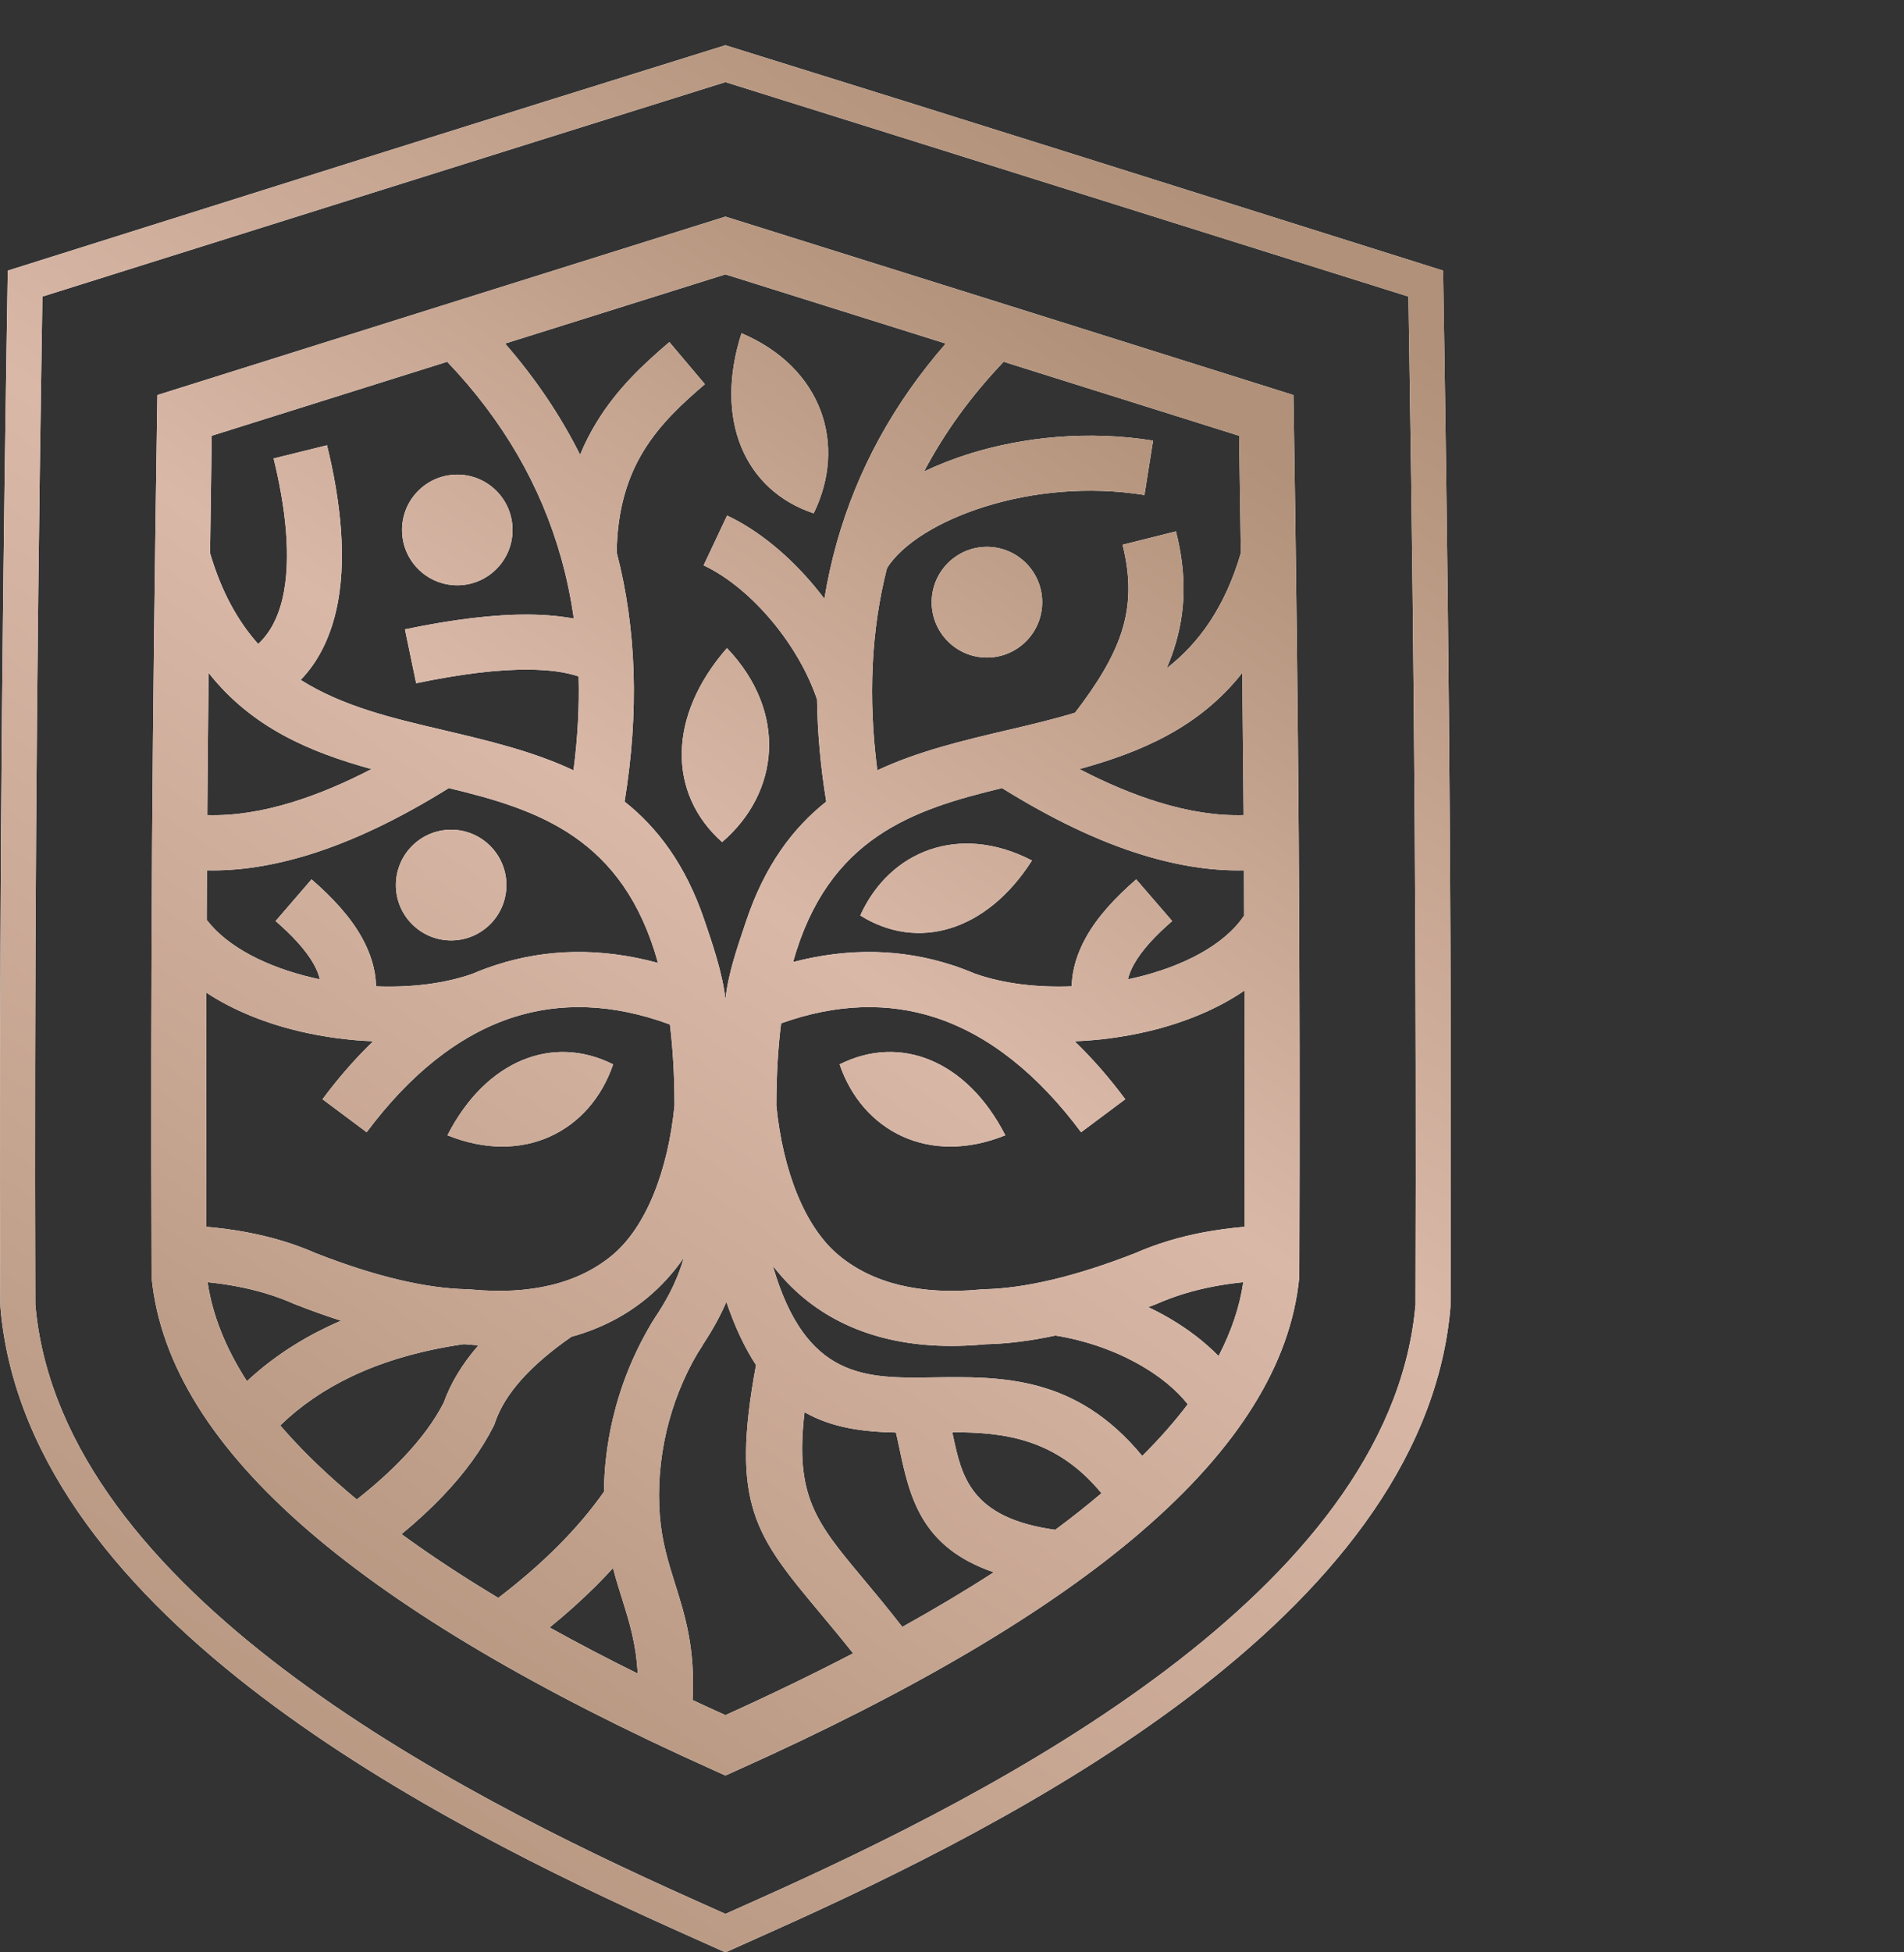 <svg width="40" height="41" viewBox="0 0 40 41" fill="none" xmlns="http://www.w3.org/2000/svg">
<rect x="0" y="0" width="40" height="41" fill="#333333" stroke="none"/>
<path d="M30.346 7.514C30.397 10.812 30.436 14.112 30.458 17.416C30.48 20.714 30.486 24.014 30.474 27.315C30.474 27.413 30.472 27.462 30.462 27.559C30.14 30.782 27.827 33.476 24.96 35.647C22.139 37.783 18.774 39.416 16.275 40.536L15.24 41L14.205 40.536C11.706 39.416 8.342 37.783 5.52 35.647C2.653 33.477 0.34 30.782 0.018 27.559C0.008 27.462 0.006 27.412 0.006 27.315C-0.006 24.014 0 20.714 0.022 17.416C0.044 14.113 0.083 10.812 0.134 7.514L0.163 5.683C5.186 4.1 10.211 2.513 15.24 0.95C20.27 2.513 25.294 4.101 30.317 5.683L30.346 7.514ZM29.721 17.419C29.7 14.126 29.661 10.828 29.609 7.526L29.589 6.228C24.806 4.727 20.024 3.221 15.24 1.724C10.456 3.221 5.674 4.727 0.891 6.228L0.871 7.526C0.819 10.828 0.781 14.126 0.759 17.419C0.737 20.717 0.731 24.015 0.742 27.315L0.743 27.396L0.751 27.487C1.049 30.464 3.242 32.996 5.965 35.058C8.734 37.154 12.045 38.76 14.506 39.863L15.24 40.192L15.975 39.863C18.435 38.76 21.747 37.153 24.515 35.058C27.238 32.996 29.431 30.464 29.729 27.487L29.738 27.396L29.738 27.315C29.749 24.015 29.743 20.717 29.721 17.419" fill="white"/>
<path d="M30.346 7.514C30.397 10.812 30.436 14.112 30.458 17.416C30.48 20.714 30.486 24.014 30.474 27.315C30.474 27.413 30.472 27.462 30.462 27.559C30.14 30.782 27.827 33.476 24.96 35.647C22.139 37.783 18.774 39.416 16.275 40.536L15.24 41L14.205 40.536C11.706 39.416 8.342 37.783 5.52 35.647C2.653 33.477 0.34 30.782 0.018 27.559C0.008 27.462 0.006 27.412 0.006 27.315C-0.006 24.014 0 20.714 0.022 17.416C0.044 14.113 0.083 10.812 0.134 7.514L0.163 5.683C5.186 4.1 10.211 2.513 15.24 0.95C20.27 2.513 25.294 4.101 30.317 5.683L30.346 7.514ZM29.721 17.419C29.7 14.126 29.661 10.828 29.609 7.526L29.589 6.228C24.806 4.727 20.024 3.221 15.24 1.724C10.456 3.221 5.674 4.727 0.891 6.228L0.871 7.526C0.819 10.828 0.781 14.126 0.759 17.419C0.737 20.717 0.731 24.015 0.742 27.315L0.743 27.396L0.751 27.487C1.049 30.464 3.242 32.996 5.965 35.058C8.734 37.154 12.045 38.76 14.506 39.863L15.24 40.192L15.975 39.863C18.435 38.76 21.747 37.153 24.515 35.058C27.238 32.996 29.431 30.464 29.729 27.487L29.738 27.396L29.738 27.315C29.749 24.015 29.743 20.717 29.721 17.419" fill="url(#paint0_linear_1393_38476)"/>
<path d="M26.119 26.926C25.912 26.947 25.711 26.975 25.517 27.012C25.082 27.093 24.678 27.216 24.307 27.379L24.284 27.389L24.124 27.45C24.275 27.522 24.423 27.599 24.565 27.682C24.95 27.907 25.302 28.173 25.6 28.477C25.87 27.957 26.044 27.44 26.119 26.926ZM9.478 17.424C10.119 17.424 10.639 17.945 10.639 18.587C10.639 19.228 10.119 19.749 9.478 19.749C8.836 19.749 8.317 19.228 8.317 18.587C8.317 17.945 8.836 17.424 9.478 17.424ZM20.734 11.484C21.375 11.484 21.895 12.005 21.895 12.647C21.895 13.288 21.375 13.809 20.734 13.809C20.093 13.809 19.573 13.288 19.573 12.647C19.573 12.005 20.093 11.484 20.734 11.484ZM9.607 9.967C10.248 9.967 10.768 10.487 10.768 11.129C10.768 11.771 10.248 12.291 9.607 12.291C8.965 12.291 8.446 11.771 8.446 11.129C8.446 10.487 8.965 9.967 9.607 9.967ZM9.4 23.841C10.994 24.485 12.399 23.76 12.881 22.352C11.613 21.714 10.208 22.263 9.4 23.841ZM21.68 18.071C20.154 17.28 18.686 17.868 18.073 19.225C19.276 19.979 20.727 19.565 21.68 18.071ZM15.578 6.998C17.279 7.721 17.798 9.342 17.094 10.78C15.646 10.299 14.994 8.812 15.578 6.998ZM15.272 13.61C16.548 14.948 16.384 16.641 15.17 17.684C14.029 16.669 14.018 15.045 15.272 13.61ZM21.12 23.841C19.526 24.485 18.12 23.76 17.639 22.352C18.907 21.714 20.312 22.263 21.12 23.841ZM20.485 20.448C21.073 20.656 21.785 20.741 22.514 20.713C22.524 20.356 22.631 20.017 22.812 19.69C23.055 19.251 23.432 18.847 23.87 18.467L24.626 19.342C24.28 19.642 23.991 19.947 23.821 20.252C23.764 20.356 23.72 20.461 23.696 20.566C23.746 20.556 23.796 20.545 23.845 20.533C24.841 20.299 25.715 19.855 26.138 19.226L26.133 18.277C25.465 18.292 24.754 18.183 24.001 17.952C23.084 17.671 22.101 17.203 21.051 16.55C19.183 17 17.396 17.584 16.661 20.203C17.847 19.894 18.96 19.931 19.993 20.264C20.16 20.318 20.324 20.38 20.485 20.448ZM26.144 20.802C25.569 21.196 24.861 21.484 24.108 21.661C23.612 21.777 23.092 21.847 22.577 21.867C22.95 22.227 23.305 22.634 23.64 23.084L22.712 23.777C21.816 22.575 20.786 21.736 19.64 21.365C18.664 21.05 17.585 21.07 16.41 21.49C16.345 22.006 16.311 22.579 16.31 23.219C16.445 24.575 16.902 25.767 17.623 26.363C18.339 26.957 19.345 27.196 20.578 27.081L20.663 27.074C21.09 27.067 21.569 27 22.101 26.875C22.636 26.749 23.218 26.562 23.846 26.317C24.291 26.121 24.779 25.973 25.309 25.874C25.577 25.825 25.855 25.788 26.144 25.763C26.148 24.123 26.148 22.34 26.144 20.802ZM7.839 21.867C7.323 21.847 6.803 21.777 6.308 21.661C5.583 21.491 4.899 21.218 4.336 20.846C4.332 22.369 4.332 24.138 4.336 25.763C4.625 25.788 4.904 25.825 5.171 25.875C5.701 25.973 6.189 26.121 6.634 26.317C7.262 26.562 7.844 26.749 8.379 26.875C8.911 27 9.391 27.067 9.817 27.074L9.902 27.08C11.135 27.196 12.141 26.957 12.858 26.363C13.578 25.767 14.035 24.575 14.17 23.219C14.17 22.59 14.136 22.024 14.074 21.514C12.872 21.071 11.77 21.044 10.775 21.365C9.629 21.736 8.6 22.575 7.703 23.777L6.775 23.084C7.11 22.634 7.465 22.228 7.839 21.867L7.839 21.867ZM4.342 19.316C4.785 19.897 5.623 20.311 6.57 20.533C6.62 20.545 6.669 20.556 6.72 20.566C6.695 20.461 6.652 20.356 6.594 20.252C6.425 19.947 6.135 19.642 5.79 19.342L6.545 18.467C6.983 18.847 7.36 19.251 7.603 19.69C7.784 20.017 7.892 20.356 7.901 20.713C8.631 20.742 9.343 20.656 9.931 20.448C10.092 20.379 10.256 20.318 10.422 20.264C11.475 19.924 12.612 19.893 13.824 20.222C13.093 17.587 11.301 17 9.429 16.55C8.379 17.203 7.396 17.671 6.479 17.952C5.726 18.183 5.015 18.292 4.347 18.277L4.342 19.316ZM5.424 13.524C5.68 13.286 5.84 12.962 5.93 12.593C6.139 11.726 5.989 10.609 5.748 9.628L6.87 9.351C7.147 10.478 7.313 11.784 7.052 12.865C6.92 13.409 6.687 13.895 6.317 14.278C7.197 14.835 8.244 15.081 9.287 15.326C10.241 15.55 11.193 15.774 12.048 16.177C12.137 15.497 12.172 14.84 12.155 14.205C11.881 14.112 11.53 14.065 11.1 14.062C10.465 14.057 9.679 14.153 8.743 14.348L8.507 13.216C9.519 13.005 10.385 12.901 11.105 12.906C11.453 12.909 11.769 12.937 12.055 12.99C11.993 12.554 11.904 12.128 11.788 11.715C11.361 10.195 10.564 8.822 9.395 7.597L4.448 9.151C4.435 9.991 4.423 10.811 4.413 11.615C4.653 12.432 5 13.049 5.424 13.524ZM19.413 9.901C19.71 9.76 20.03 9.634 20.369 9.528C21.502 9.175 22.862 9.035 24.224 9.253L24.043 10.395C22.868 10.207 21.693 10.328 20.713 10.633L20.71 10.633C19.725 10.94 18.962 11.416 18.635 11.928C18.302 13.231 18.234 14.648 18.431 16.177C19.288 15.774 20.239 15.55 21.193 15.326C21.661 15.216 22.13 15.106 22.585 14.967C23.053 14.358 23.384 13.818 23.559 13.282C23.743 12.719 23.758 12.136 23.583 11.44L24.705 11.159C24.937 12.079 24.912 12.865 24.659 13.64C24.616 13.773 24.566 13.904 24.509 14.035C25.182 13.513 25.731 12.761 26.068 11.615C26.057 10.81 26.045 9.991 26.032 9.151L21.085 7.597C20.4 8.315 19.843 9.083 19.413 9.901L19.413 9.901ZM17.165 14.69C16.977 14.131 16.644 13.557 16.231 13.059C15.804 12.545 15.298 12.116 14.782 11.872L15.275 10.826C15.945 11.142 16.589 11.682 17.118 12.32C17.187 12.403 17.254 12.488 17.319 12.574C17.384 12.175 17.471 11.785 17.578 11.402C18.009 9.869 18.772 8.473 19.869 7.215L15.24 5.762L10.611 7.215C11.249 7.947 11.774 8.726 12.187 9.55C12.286 9.307 12.403 9.082 12.531 8.872C12.961 8.165 13.516 7.649 14.062 7.184L14.809 8.068C14.338 8.469 13.862 8.908 13.518 9.474C13.19 10.012 12.967 10.689 12.956 11.603C13.373 13.207 13.428 14.95 13.122 16.834C13.82 17.388 14.402 18.164 14.792 19.305C14.97 19.826 15.183 20.45 15.24 20.986C15.299 20.432 15.497 19.875 15.675 19.344C16.064 18.181 16.652 17.394 17.358 16.834C17.238 16.098 17.174 15.383 17.165 14.69ZM22.677 16.151C23.259 16.453 23.814 16.685 24.341 16.847C24.979 17.043 25.574 17.134 26.126 17.118C26.118 16.129 26.109 15.137 26.098 14.13C25.188 15.284 23.967 15.794 22.677 16.151ZM4.355 17.118C4.906 17.134 5.501 17.043 6.139 16.847C6.666 16.685 7.221 16.453 7.804 16.151C6.513 15.794 5.293 15.284 4.382 14.13C4.371 15.137 4.362 16.129 4.355 17.118ZM22.173 28.046C21.653 28.158 21.164 28.219 20.708 28.229L20.685 28.231C19.138 28.376 17.845 28.051 16.884 27.256C16.646 27.058 16.429 26.832 16.235 26.579C16.923 28.964 18.187 28.946 19.579 28.926C21.035 28.904 22.601 28.882 23.997 30.575C24.362 30.211 24.681 29.849 24.953 29.489C24.706 29.179 24.37 28.908 23.985 28.684C23.44 28.366 22.803 28.147 22.173 28.046L22.173 28.046ZM12.879 32.929C12.765 33.053 12.647 33.176 12.525 33.299C12.228 33.595 11.902 33.888 11.546 34.177C12.128 34.5 12.745 34.823 13.396 35.145C13.366 34.523 13.22 34.059 13.075 33.595C13.007 33.378 12.938 33.161 12.879 32.929ZM10.468 33.556C10.929 33.203 11.344 32.845 11.71 32.479C12.089 32.1 12.416 31.716 12.688 31.327C12.693 30.828 12.753 30.307 12.877 29.784C13.034 29.12 13.296 28.447 13.679 27.802L13.678 27.801C13.707 27.753 13.742 27.697 13.784 27.633L13.786 27.633C13.942 27.391 14.193 27.002 14.366 26.413C14.143 26.734 13.886 27.016 13.596 27.256C13.138 27.634 12.605 27.907 12.005 28.072C11.575 28.37 11.226 28.669 10.958 28.968C10.687 29.271 10.501 29.573 10.399 29.874L10.385 29.917L10.368 29.951C10.121 30.44 9.77 30.924 9.315 31.403C9.057 31.675 8.764 31.946 8.435 32.217C9.046 32.663 9.724 33.109 10.468 33.556L10.468 33.556ZM15.26 27.339C15.083 27.749 14.89 28.048 14.755 28.257L14.757 28.258L14.674 28.39L14.671 28.39C14.354 28.922 14.137 29.485 14.004 30.046C13.86 30.658 13.818 31.263 13.861 31.822C13.904 32.375 14.042 32.814 14.179 33.251C14.394 33.934 14.607 34.614 14.55 35.701C14.776 35.807 15.006 35.913 15.24 36.018C16.196 35.585 17.09 35.153 17.922 34.72C17.679 34.414 17.447 34.136 17.237 33.884C15.877 32.255 15.337 31.607 15.883 28.666C15.653 28.316 15.444 27.881 15.26 27.339L15.26 27.339ZM16.902 29.656C16.692 31.424 17.15 31.974 18.124 33.141C18.368 33.433 18.641 33.76 18.956 34.165C19.645 33.782 20.285 33.4 20.877 33.018C19.336 32.49 19.109 31.424 18.89 30.392C18.868 30.288 18.846 30.184 18.822 30.083C18.134 30.069 17.483 29.987 16.902 29.656ZM20.006 30.077L20.022 30.152C20.202 31 20.39 31.882 22.17 32.126C22.515 31.869 22.839 31.614 23.14 31.358C22.183 30.196 21.072 30.077 20.006 30.077ZM10.052 28.251C9.967 28.246 9.882 28.239 9.796 28.231L9.772 28.229L9.738 28.228C8.847 28.357 8.061 28.584 7.379 28.909C6.806 29.183 6.308 29.525 5.887 29.934C6.272 30.382 6.727 30.833 7.254 31.285C7.333 31.353 7.414 31.422 7.496 31.489C7.871 31.194 8.199 30.899 8.478 30.605C8.844 30.219 9.126 29.837 9.32 29.46C9.468 29.045 9.712 28.641 10.052 28.251L10.052 28.251ZM7.164 27.735C6.852 27.635 6.529 27.519 6.196 27.389L6.173 27.379C5.802 27.216 5.399 27.093 4.963 27.012C4.769 26.975 4.568 26.947 4.361 26.926C4.462 27.614 4.738 28.307 5.188 29.005C5.679 28.548 6.244 28.167 6.882 27.863C6.974 27.819 7.068 27.776 7.164 27.735ZM23.978 32.164C22.024 33.843 19.189 35.516 15.476 37.18L15.24 37.286L15.005 37.18C11.291 35.516 8.457 33.844 6.502 32.164C4.472 30.419 3.367 28.646 3.187 26.845L3.184 26.789C3.173 23.616 3.177 20.522 3.196 17.645C3.216 14.761 3.251 11.882 3.3 8.714L3.307 8.296C7.284 7.045 11.262 5.796 15.24 4.549C19.218 5.794 23.196 7.045 27.173 8.296L27.18 8.714C27.229 11.882 27.264 14.761 27.284 17.645C27.303 20.522 27.307 23.616 27.296 26.789L27.293 26.845C27.113 28.646 26.008 30.419 23.977 32.164" fill="white"/>
<path d="M26.119 26.926C25.912 26.947 25.711 26.975 25.517 27.012C25.082 27.093 24.678 27.216 24.307 27.379L24.284 27.389L24.124 27.45C24.275 27.522 24.423 27.599 24.565 27.682C24.95 27.907 25.302 28.173 25.6 28.477C25.87 27.957 26.044 27.44 26.119 26.926ZM9.478 17.424C10.119 17.424 10.639 17.945 10.639 18.587C10.639 19.228 10.119 19.749 9.478 19.749C8.836 19.749 8.317 19.228 8.317 18.587C8.317 17.945 8.836 17.424 9.478 17.424ZM20.734 11.484C21.375 11.484 21.895 12.005 21.895 12.647C21.895 13.288 21.375 13.809 20.734 13.809C20.093 13.809 19.573 13.288 19.573 12.647C19.573 12.005 20.093 11.484 20.734 11.484ZM9.607 9.967C10.248 9.967 10.768 10.487 10.768 11.129C10.768 11.771 10.248 12.291 9.607 12.291C8.965 12.291 8.446 11.771 8.446 11.129C8.446 10.487 8.965 9.967 9.607 9.967ZM9.4 23.841C10.994 24.485 12.399 23.76 12.881 22.352C11.613 21.714 10.208 22.263 9.4 23.841ZM21.68 18.071C20.154 17.28 18.686 17.868 18.073 19.225C19.276 19.979 20.727 19.565 21.68 18.071ZM15.578 6.998C17.279 7.721 17.798 9.342 17.094 10.78C15.646 10.299 14.994 8.812 15.578 6.998ZM15.272 13.61C16.548 14.948 16.384 16.641 15.17 17.684C14.029 16.669 14.018 15.045 15.272 13.61ZM21.12 23.841C19.526 24.485 18.12 23.76 17.639 22.352C18.907 21.714 20.312 22.263 21.12 23.841ZM20.485 20.448C21.073 20.656 21.785 20.741 22.514 20.713C22.524 20.356 22.631 20.017 22.812 19.69C23.055 19.251 23.432 18.847 23.87 18.467L24.626 19.342C24.28 19.642 23.991 19.947 23.821 20.252C23.764 20.356 23.72 20.461 23.696 20.566C23.746 20.556 23.796 20.545 23.845 20.533C24.841 20.299 25.715 19.855 26.138 19.226L26.133 18.277C25.465 18.292 24.754 18.183 24.001 17.952C23.084 17.671 22.101 17.203 21.051 16.55C19.183 17 17.396 17.584 16.661 20.203C17.847 19.894 18.96 19.931 19.993 20.264C20.16 20.318 20.324 20.38 20.485 20.448ZM26.144 20.802C25.569 21.196 24.861 21.484 24.108 21.661C23.612 21.777 23.092 21.847 22.577 21.867C22.95 22.227 23.305 22.634 23.64 23.084L22.712 23.777C21.816 22.575 20.786 21.736 19.64 21.365C18.664 21.05 17.585 21.07 16.41 21.49C16.345 22.006 16.311 22.579 16.31 23.219C16.445 24.575 16.902 25.767 17.623 26.363C18.339 26.957 19.345 27.196 20.578 27.081L20.663 27.074C21.09 27.067 21.569 27 22.101 26.875C22.636 26.749 23.218 26.562 23.846 26.317C24.291 26.121 24.779 25.973 25.309 25.874C25.577 25.825 25.855 25.788 26.144 25.763C26.148 24.123 26.148 22.34 26.144 20.802ZM7.839 21.867C7.323 21.847 6.803 21.777 6.308 21.661C5.583 21.491 4.899 21.218 4.336 20.846C4.332 22.369 4.332 24.138 4.336 25.763C4.625 25.788 4.904 25.825 5.171 25.875C5.701 25.973 6.189 26.121 6.634 26.317C7.262 26.562 7.844 26.749 8.379 26.875C8.911 27 9.391 27.067 9.817 27.074L9.902 27.08C11.135 27.196 12.141 26.957 12.858 26.363C13.578 25.767 14.035 24.575 14.17 23.219C14.17 22.59 14.136 22.024 14.074 21.514C12.872 21.071 11.77 21.044 10.775 21.365C9.629 21.736 8.6 22.575 7.703 23.777L6.775 23.084C7.11 22.634 7.465 22.228 7.839 21.867L7.839 21.867ZM4.342 19.316C4.785 19.897 5.623 20.311 6.57 20.533C6.62 20.545 6.669 20.556 6.72 20.566C6.695 20.461 6.652 20.356 6.594 20.252C6.425 19.947 6.135 19.642 5.79 19.342L6.545 18.467C6.983 18.847 7.36 19.251 7.603 19.69C7.784 20.017 7.892 20.356 7.901 20.713C8.631 20.742 9.343 20.656 9.931 20.448C10.092 20.379 10.256 20.318 10.422 20.264C11.475 19.924 12.612 19.893 13.824 20.222C13.093 17.587 11.301 17 9.429 16.55C8.379 17.203 7.396 17.671 6.479 17.952C5.726 18.183 5.015 18.292 4.347 18.277L4.342 19.316ZM5.424 13.524C5.68 13.286 5.84 12.962 5.93 12.593C6.139 11.726 5.989 10.609 5.748 9.628L6.87 9.351C7.147 10.478 7.313 11.784 7.052 12.865C6.92 13.409 6.687 13.895 6.317 14.278C7.197 14.835 8.244 15.081 9.287 15.326C10.241 15.55 11.193 15.774 12.048 16.177C12.137 15.497 12.172 14.84 12.155 14.205C11.881 14.112 11.53 14.065 11.1 14.062C10.465 14.057 9.679 14.153 8.743 14.348L8.507 13.216C9.519 13.005 10.385 12.901 11.105 12.906C11.453 12.909 11.769 12.937 12.055 12.99C11.993 12.554 11.904 12.128 11.788 11.715C11.361 10.195 10.564 8.822 9.395 7.597L4.448 9.151C4.435 9.991 4.423 10.811 4.413 11.615C4.653 12.432 5 13.049 5.424 13.524ZM19.413 9.901C19.71 9.76 20.03 9.634 20.369 9.528C21.502 9.175 22.862 9.035 24.224 9.253L24.043 10.395C22.868 10.207 21.693 10.328 20.713 10.633L20.71 10.633C19.725 10.94 18.962 11.416 18.635 11.928C18.302 13.231 18.234 14.648 18.431 16.177C19.288 15.774 20.239 15.55 21.193 15.326C21.661 15.216 22.13 15.106 22.585 14.967C23.053 14.358 23.384 13.818 23.559 13.282C23.743 12.719 23.758 12.136 23.583 11.44L24.705 11.159C24.937 12.079 24.912 12.865 24.659 13.64C24.616 13.773 24.566 13.904 24.509 14.035C25.182 13.513 25.731 12.761 26.068 11.615C26.057 10.81 26.045 9.991 26.032 9.151L21.085 7.597C20.4 8.315 19.843 9.083 19.413 9.901L19.413 9.901ZM17.165 14.69C16.977 14.131 16.644 13.557 16.231 13.059C15.804 12.545 15.298 12.116 14.782 11.872L15.275 10.826C15.945 11.142 16.589 11.682 17.118 12.32C17.187 12.403 17.254 12.488 17.319 12.574C17.384 12.175 17.471 11.785 17.578 11.402C18.009 9.869 18.772 8.473 19.869 7.215L15.24 5.762L10.611 7.215C11.249 7.947 11.774 8.726 12.187 9.55C12.286 9.307 12.403 9.082 12.531 8.872C12.961 8.165 13.516 7.649 14.062 7.184L14.809 8.068C14.338 8.469 13.862 8.908 13.518 9.474C13.19 10.012 12.967 10.689 12.956 11.603C13.373 13.207 13.428 14.95 13.122 16.834C13.82 17.388 14.402 18.164 14.792 19.305C14.97 19.826 15.183 20.45 15.24 20.986C15.299 20.432 15.497 19.875 15.675 19.344C16.064 18.181 16.652 17.394 17.358 16.834C17.238 16.098 17.174 15.383 17.165 14.69ZM22.677 16.151C23.259 16.453 23.814 16.685 24.341 16.847C24.979 17.043 25.574 17.134 26.126 17.118C26.118 16.129 26.109 15.137 26.098 14.13C25.188 15.284 23.967 15.794 22.677 16.151ZM4.355 17.118C4.906 17.134 5.501 17.043 6.139 16.847C6.666 16.685 7.221 16.453 7.804 16.151C6.513 15.794 5.293 15.284 4.382 14.13C4.371 15.137 4.362 16.129 4.355 17.118ZM22.173 28.046C21.653 28.158 21.164 28.219 20.708 28.229L20.685 28.231C19.138 28.376 17.845 28.051 16.884 27.256C16.646 27.058 16.429 26.832 16.235 26.579C16.923 28.964 18.187 28.946 19.579 28.926C21.035 28.904 22.601 28.882 23.997 30.575C24.362 30.211 24.681 29.849 24.953 29.489C24.706 29.179 24.37 28.908 23.985 28.684C23.44 28.366 22.803 28.147 22.173 28.046L22.173 28.046ZM12.879 32.929C12.765 33.053 12.647 33.176 12.525 33.299C12.228 33.595 11.902 33.888 11.546 34.177C12.128 34.5 12.745 34.823 13.396 35.145C13.366 34.523 13.22 34.059 13.075 33.595C13.007 33.378 12.938 33.161 12.879 32.929ZM10.468 33.556C10.929 33.203 11.344 32.845 11.71 32.479C12.089 32.1 12.416 31.716 12.688 31.327C12.693 30.828 12.753 30.307 12.877 29.784C13.034 29.12 13.296 28.447 13.679 27.802L13.678 27.801C13.707 27.753 13.742 27.697 13.784 27.633L13.786 27.633C13.942 27.391 14.193 27.002 14.366 26.413C14.143 26.734 13.886 27.016 13.596 27.256C13.138 27.634 12.605 27.907 12.005 28.072C11.575 28.37 11.226 28.669 10.958 28.968C10.687 29.271 10.501 29.573 10.399 29.874L10.385 29.917L10.368 29.951C10.121 30.44 9.77 30.924 9.315 31.403C9.057 31.675 8.764 31.946 8.435 32.217C9.046 32.663 9.724 33.109 10.468 33.556L10.468 33.556ZM15.26 27.339C15.083 27.749 14.89 28.048 14.755 28.257L14.757 28.258L14.674 28.39L14.671 28.39C14.354 28.922 14.137 29.485 14.004 30.046C13.86 30.658 13.818 31.263 13.861 31.822C13.904 32.375 14.042 32.814 14.179 33.251C14.394 33.934 14.607 34.614 14.55 35.701C14.776 35.807 15.006 35.913 15.24 36.018C16.196 35.585 17.09 35.153 17.922 34.72C17.679 34.414 17.447 34.136 17.237 33.884C15.877 32.255 15.337 31.607 15.883 28.666C15.653 28.316 15.444 27.881 15.26 27.339L15.26 27.339ZM16.902 29.656C16.692 31.424 17.15 31.974 18.124 33.141C18.368 33.433 18.641 33.76 18.956 34.165C19.645 33.782 20.285 33.4 20.877 33.018C19.336 32.49 19.109 31.424 18.89 30.392C18.868 30.288 18.846 30.184 18.822 30.083C18.134 30.069 17.483 29.987 16.902 29.656ZM20.006 30.077L20.022 30.152C20.202 31 20.39 31.882 22.17 32.126C22.515 31.869 22.839 31.614 23.14 31.358C22.183 30.196 21.072 30.077 20.006 30.077ZM10.052 28.251C9.967 28.246 9.882 28.239 9.796 28.231L9.772 28.229L9.738 28.228C8.847 28.357 8.061 28.584 7.379 28.909C6.806 29.183 6.308 29.525 5.887 29.934C6.272 30.382 6.727 30.833 7.254 31.285C7.333 31.353 7.414 31.422 7.496 31.489C7.871 31.194 8.199 30.899 8.478 30.605C8.844 30.219 9.126 29.837 9.32 29.46C9.468 29.045 9.712 28.641 10.052 28.251L10.052 28.251ZM7.164 27.735C6.852 27.635 6.529 27.519 6.196 27.389L6.173 27.379C5.802 27.216 5.399 27.093 4.963 27.012C4.769 26.975 4.568 26.947 4.361 26.926C4.462 27.614 4.738 28.307 5.188 29.005C5.679 28.548 6.244 28.167 6.882 27.863C6.974 27.819 7.068 27.776 7.164 27.735ZM23.978 32.164C22.024 33.843 19.189 35.516 15.476 37.18L15.24 37.286L15.005 37.18C11.291 35.516 8.457 33.844 6.502 32.164C4.472 30.419 3.367 28.646 3.187 26.845L3.184 26.789C3.173 23.616 3.177 20.522 3.196 17.645C3.216 14.761 3.251 11.882 3.3 8.714L3.307 8.296C7.284 7.045 11.262 5.796 15.24 4.549C19.218 5.794 23.196 7.045 27.173 8.296L27.18 8.714C27.229 11.882 27.264 14.761 27.284 17.645C27.303 20.522 27.307 23.616 27.296 26.789L27.293 26.845C27.113 28.646 26.008 30.419 23.977 32.164" fill="url(#paint1_linear_1393_38476)"/>
<defs>
<linearGradient id="paint0_linear_1393_38476" x1="2.003" y1="41" x2="26.217" y2="4.858" gradientUnits="userSpaceOnUse">
<stop stop-color="#B09078"/>
<stop offset="0.61" stop-color="#DAB8A8"/>
<stop offset="1" stop-color="#B19179"/>
</linearGradient>
<linearGradient id="paint1_linear_1393_38476" x1="4.763" y1="37.286" x2="24.792" y2="8.341" gradientUnits="userSpaceOnUse">
<stop stop-color="#B09078"/>
<stop offset="0.61" stop-color="#DAB8A8"/>
<stop offset="1" stop-color="#B19179"/>
</linearGradient>
</defs>
</svg>

